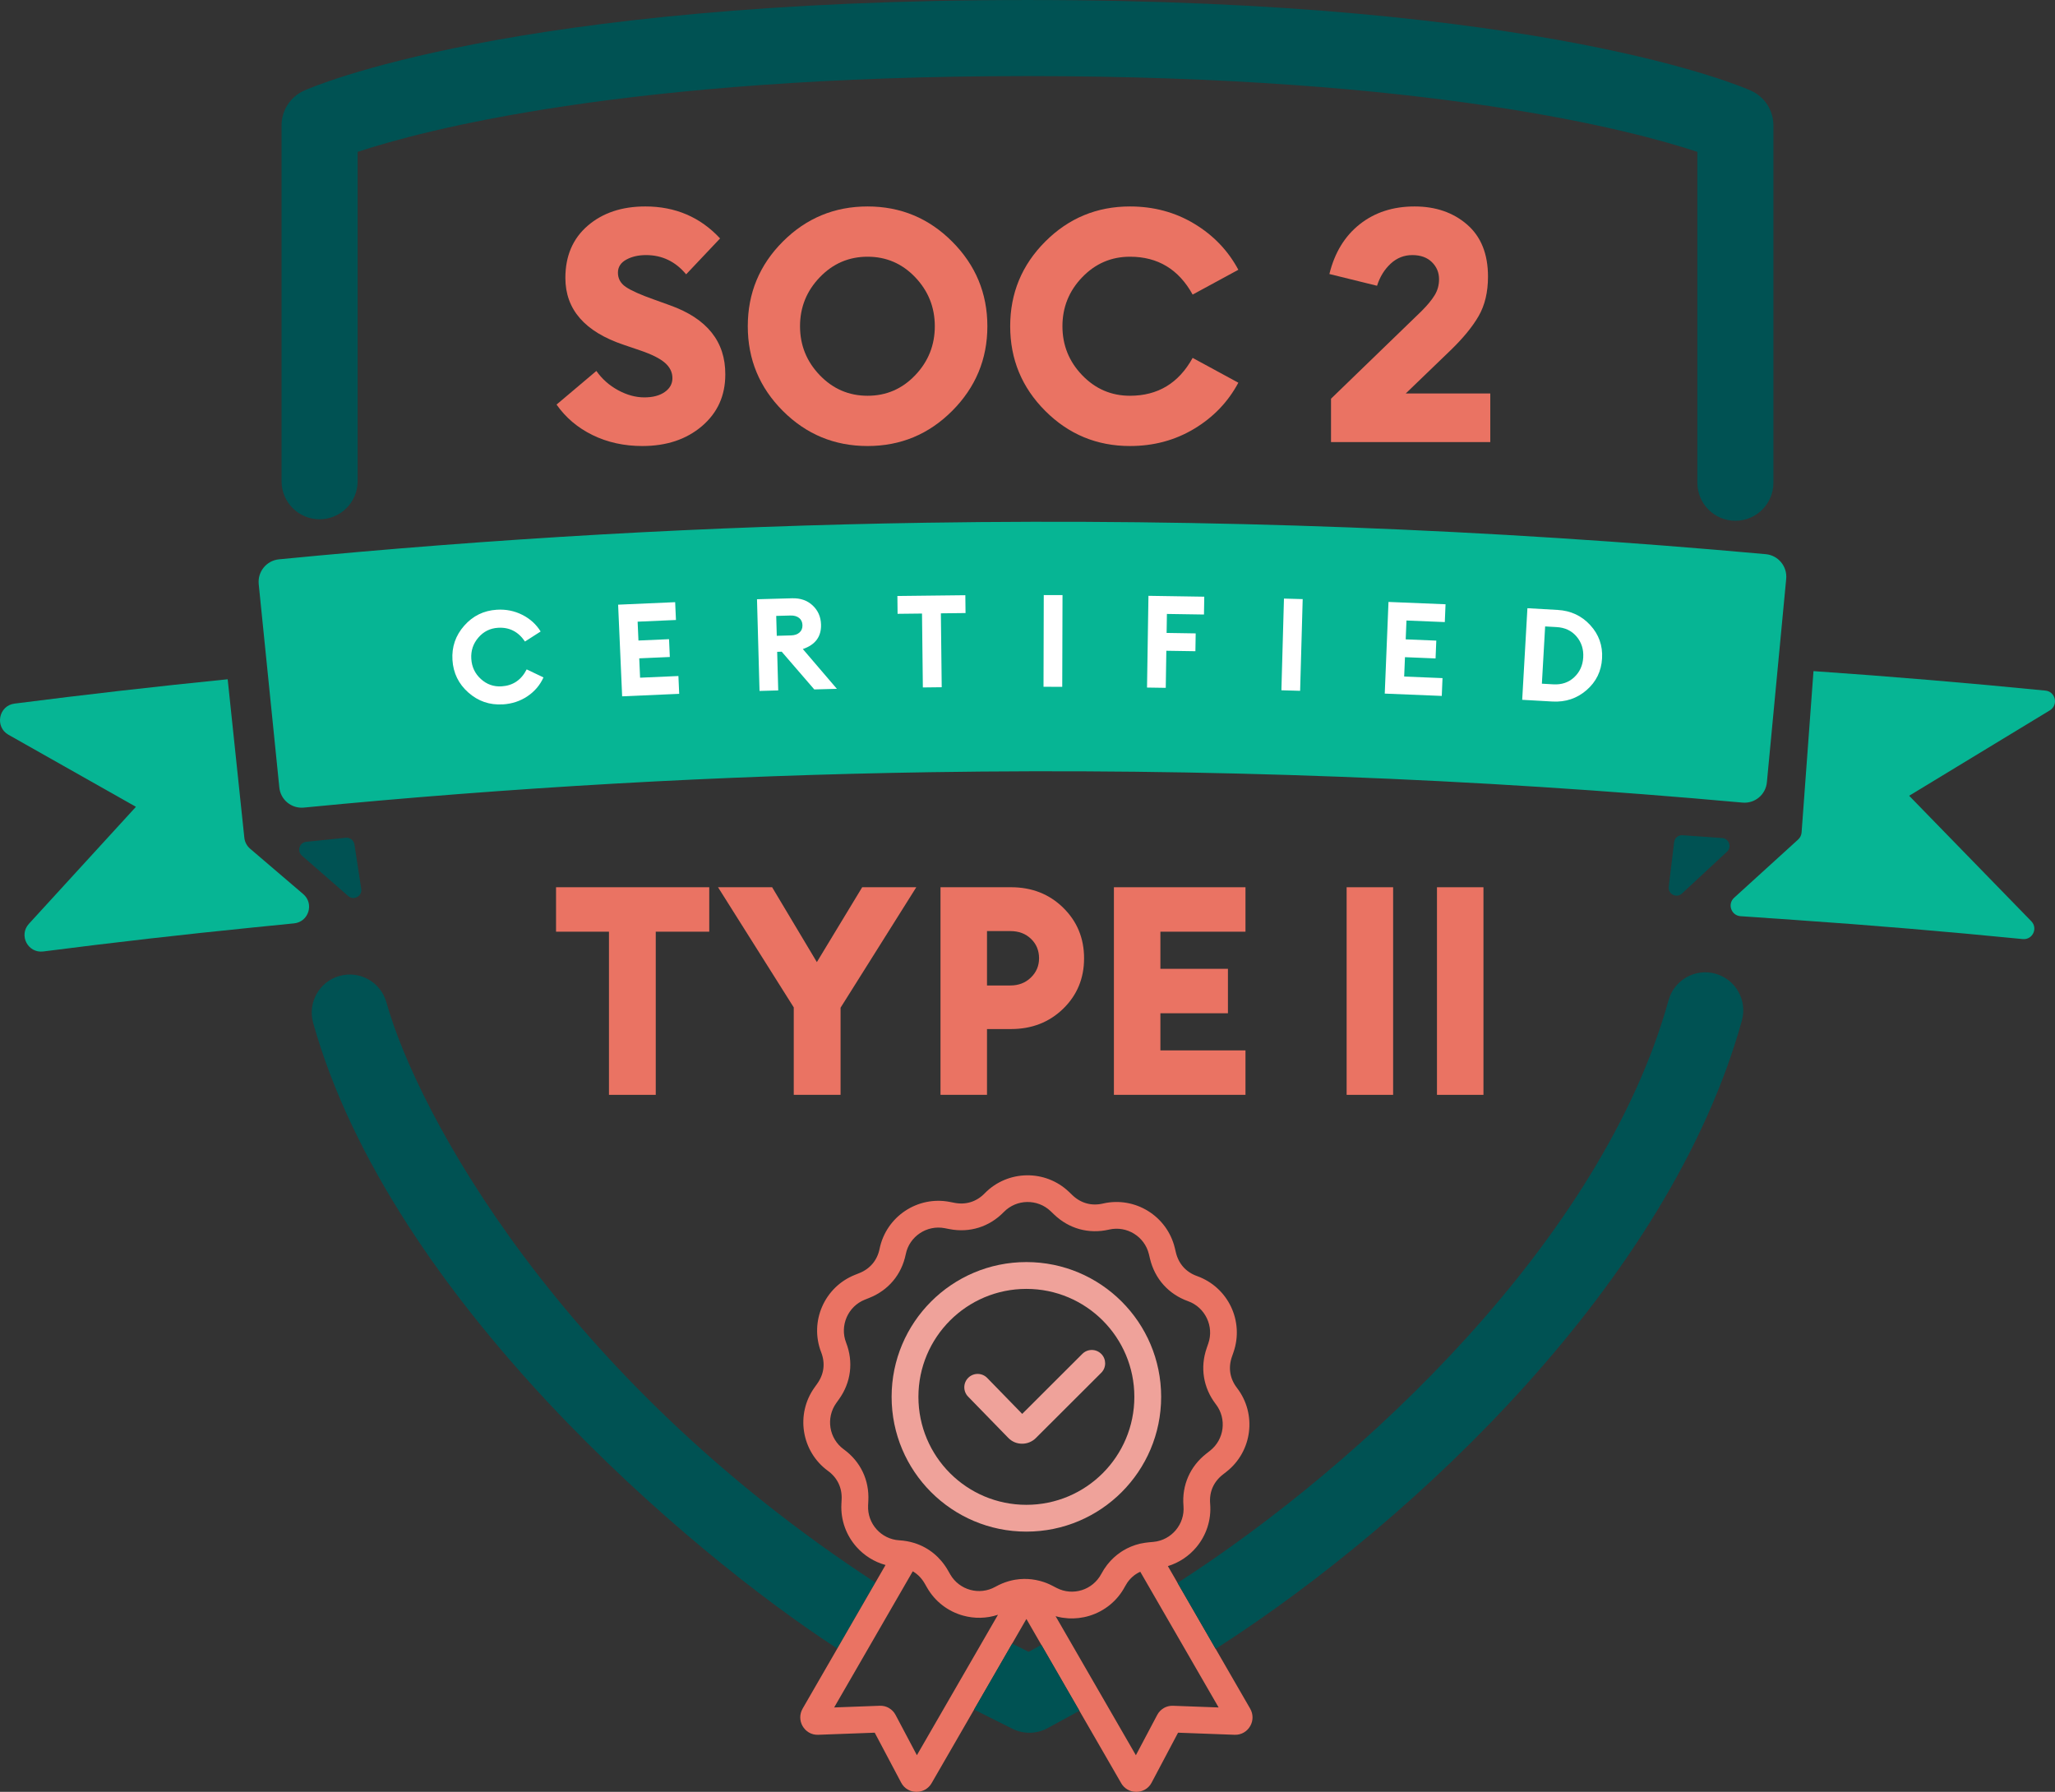 <?xml version="1.0" encoding="UTF-8"?>
<svg id="uuid-30f8370c-d1d7-4514-b3b8-cd7743b0b93d" data-name="Layer 2" xmlns="http://www.w3.org/2000/svg" viewBox="0 0 151.112 131.758">
  <rect x="0" y="0" width="151.112" height="131.758" fill="#333333" stroke="none"/>
  <g id="uuid-50adc599-41bb-424a-9ced-da6262bf546b" data-name="Layer 1">
    <g>
      <path d="M61.571,121.219l2.8-4.85c-23.224-15.153-33.676-34.521-35.958-42.667-.416-1.488-1.956-2.355-3.448-1.939-1.487.417-2.355,1.96-1.938,3.448,5.687,20.296,27.677,38.958,38.51,45.99.011.007.023.012.035.019Z" style="fill: #005253; stroke-width: 0px;"/>
      <g>
        <path d="M44.78,80.506v-11.997h-3.892v-3.268h11.266v3.268h-3.934v11.997h-3.44Z" style="fill: #ea7363; stroke-width: 0px;"/>
        <path d="M58.368,80.506v-6.429l-5.568-8.836h3.978l3.289,5.504,3.333-5.504h3.978l-5.568,8.858v6.407h-3.44Z" style="fill: #ea7363; stroke-width: 0px;"/>
        <path d="M78.179,66.746c1.024,1.003,1.537,2.243,1.537,3.719,0,1.477-.513,2.713-1.537,3.709s-2.304,1.494-3.838,1.494h-1.763v4.837h-3.419v-15.265h5.182c1.534,0,2.813.502,3.838,1.505ZM76.406,70.465c0-.573-.197-1.05-.592-1.43-.394-.38-.899-.57-1.516-.57h-1.72v3.999h1.72c.603,0,1.104-.193,1.505-.581.401-.387.603-.86.603-1.419Z" style="fill: #ea7363; stroke-width: 0px;"/>
        <path d="M81.91,80.506v-15.265h9.675v3.268h-6.257v2.73h4.967v3.268h-4.967v2.73h6.257v3.268h-9.675Z" style="fill: #ea7363; stroke-width: 0px;"/>
        <path d="M99.023,80.506v-15.265h3.419v15.265h-3.419Z" style="fill: #ea7363; stroke-width: 0px;"/>
        <path d="M105.666,80.506v-15.265h3.418v15.265h-3.418Z" style="fill: #ea7363; stroke-width: 0px;"/>
      </g>
      <path d="M19.024,42.952l1.516,14.955c.092.907.897,1.565,1.804,1.477,15.183-1.48,30.545-2.362,46.067-2.603,20.159-.313,40.082.456,59.72,2.236.907.082,1.707-.581,1.794-1.488l1.421-14.965c.087-.916-.587-1.731-1.502-1.814-20.295-1.841-40.884-2.636-61.717-2.313-16.043.249-31.92,1.161-47.612,2.692-.915.089-1.583.908-1.49,1.823Z" style="fill: #06b594; stroke-width: 0px;"/>
      <path d="M18.39,62.405c-.239-.204-.39-.492-.423-.804l-1.225-11.653h-0c-5.246.527-10.471,1.124-15.674,1.79-1.169.15-1.47,1.711-.444,2.291l9.372,5.298-7.869,8.602c-.771.843-.075,2.18,1.058,2.034,5.136-.66,10.295-1.25,15.474-1.769l2.965-.297c1.074-.108,1.494-1.45.674-2.151l-3.909-3.341Z" style="fill: #06b594; stroke-width: 0px;"/>
      <path d="M22.201,62.917l3.405,2.97c.408.356,1.039.01.957-.526l-.499-3.267c-.047-.306-.326-.522-.634-.491l-2.906.297c-.506.052-.706.682-.323,1.017Z" style="fill: #005253; stroke-width: 0px;"/>
      <path d="M126.992,62.629l-3.311,3.074c-.397.369-1.038.042-.973-.496l.397-3.281c.037-.308.309-.532.618-.51l2.914.207c.507.036.727.66.355,1.006Z" style="fill: #005253; stroke-width: 0px;"/>
      <path d="M132.225,61.73c.148-.134.238-.32.253-.519l.875-11.862h0c5.708.394,11.393.872,17.055,1.432.746.074.968,1.062.327,1.451l-10.348,6.282,8.982,9.226c.507.521.091,1.384-.632,1.312-5.555-.551-11.133-1.02-16.734-1.406l-4.015-.277c-.685-.047-.979-.893-.471-1.355l4.708-4.283Z" style="fill: #06b594; stroke-width: 0px;"/>
      <g>
        <path d="M36.966,51.793c-.961.06-1.803-.229-2.524-.867-.722-.637-1.112-1.437-1.171-2.397-.06-.961.229-1.802.867-2.523.637-.722,1.437-1.112,2.397-1.171.67-.042,1.293.084,1.87.375.576.291,1.026.7,1.351,1.225l-1.153.738c-.489-.725-1.15-1.062-1.985-1.01-.581.036-1.063.277-1.444.723-.383.445-.555.965-.518,1.56.036.594.271,1.089.705,1.484.434.396.941.575,1.523.539.834-.052,1.449-.467,1.845-1.247l1.235.59c-.256.568-.649,1.03-1.18,1.387-.529.356-1.137.556-1.818.598Z" style="fill: #fff; stroke-width: 0px;"/>
        <path d="M45.749,51.202l-.296-6.739,4.194-.184.059,1.31-2.819.124.061,1.386,2.249-.099.058,1.31-2.249.099.062,1.424,2.818-.124.058,1.31-4.194.184Z" style="fill: #fff; stroke-width: 0px;"/>
        <path d="M55.851,50.807l-.186-6.743,2.584-.071c.613-.017,1.117.159,1.511.529.394.369.599.839.614,1.409.023.886-.422,1.484-1.338,1.795l2.503,2.925-1.661.045-2.396-2.775-.333.009.078,2.839-1.377.038ZM57.119,46.752l1.044-.029c.267-.007.475-.078.626-.212.152-.134.225-.315.219-.543-.007-.228-.09-.405-.248-.53s-.371-.185-.637-.177l-1.045.028.041,1.463Z" style="fill: #fff; stroke-width: 0px;"/>
        <path d="M67.861,50.549l-.062-5.434-1.796.02-.014-1.311,4.996-.057.015,1.311-1.814.021.062,5.434-1.387.016Z" style="fill: #fff; stroke-width: 0px;"/>
        <path d="M76.734,50.501l.018-6.745,1.379.003-.02,6.745-1.377-.004Z" style="fill: #fff; stroke-width: 0px;"/>
        <path d="M84.345,50.556l.105-6.744,4.104.064-.021,1.311-2.726-.042-.022,1.396,2.138.034-.021,1.311-2.137-.033-.043,2.726-1.377-.021Z" style="fill: #fff; stroke-width: 0px;"/>
        <path d="M94.226,50.757l.189-6.742,1.377.039-.189,6.743-1.377-.039Z" style="fill: #fff; stroke-width: 0px;"/>
        <path d="M101.826,51.002l.275-6.74,4.195.171-.054,1.31-2.819-.115-.057,1.386,2.25.092-.054,1.31-2.249-.092-.059,1.424,2.819.115-.054,1.31-4.195-.171Z" style="fill: #fff; stroke-width: 0px;"/>
        <path d="M111.933,51.457l.384-6.734,2.22.126c.967.055,1.768.428,2.4,1.117.633.69.924,1.505.869,2.448-.053.942-.434,1.72-1.141,2.333-.708.613-1.545.892-2.513.837l-2.22-.126ZM113.38,50.273l.844.048c.613.035,1.125-.139,1.533-.521.409-.383.631-.871.664-1.466.034-.594-.131-1.105-.492-1.531-.363-.427-.852-.658-1.465-.692l-.844-.048-.24,4.211Z" style="fill: #fff; stroke-width: 0px;"/>
      </g>
      <path d="M127.611,38.293c-1.545,0-2.797-1.252-2.797-2.797V11.167c-4.682-1.553-19.666-5.573-49.258-5.573-29.583,0-44.566,4.018-49.258,5.574v24.218c0,1.545-1.252,2.797-2.797,2.797s-2.797-1.252-2.797-2.797V9.218c0-1.101.646-2.099,1.648-2.55.604-.272,15.244-6.667,53.203-6.667s52.599,6.395,53.203,6.667c1.003.452,1.648,1.45,1.648,2.55v26.279c0,1.545-1.252,2.797-2.797,2.797Z" style="fill: #005253; stroke-width: 0px;"/>
      <g>
        <path d="M47.236,32.797c-1.344,0-2.563-.268-3.659-.804-1.097-.536-1.979-1.284-2.652-2.244l2.929-2.472c.416.592.947,1.064,1.596,1.416s1.291.528,1.932.528c.624,0,1.124-.132,1.5-.396s.564-.604.564-1.02c0-.432-.185-.808-.553-1.128-.367-.32-.976-.624-1.824-.912l-1.199-.408c-2.864-.96-4.296-2.6-4.296-4.92,0-1.616.548-2.896,1.644-3.84,1.096-.944,2.508-1.416,4.236-1.416,2.208,0,4.04.784,5.496,2.352l-2.496,2.64c-.784-.944-1.768-1.416-2.952-1.416-.56,0-1.044.112-1.452.336-.408.224-.611.544-.611.96,0,.432.191.78.576,1.044.383.264,1.071.572,2.063.924l1.2.432c2.72.976,4.071,2.672,4.056,5.088,0,1.552-.572,2.816-1.716,3.792-1.145.976-2.604,1.464-4.381,1.464Z" style="fill: #ea7363; stroke-width: 0px;"/>
        <path d="M70.025,30.205c-1.721,1.728-3.797,2.592-6.229,2.592s-4.508-.86-6.229-2.58c-1.72-1.72-2.58-3.796-2.58-6.228,0-2.432.86-4.508,2.58-6.228,1.721-1.72,3.797-2.58,6.229-2.58s4.508.864,6.229,2.592c1.719,1.728,2.58,3.8,2.58,6.216,0,2.416-.861,4.488-2.58,6.216ZM60.281,27.589c.968,1.008,2.14,1.512,3.516,1.512s2.544-.504,3.504-1.512c.96-1.008,1.439-2.208,1.439-3.6s-.479-2.592-1.439-3.6c-.96-1.008-2.128-1.512-3.504-1.512s-2.548.504-3.516,1.512c-.969,1.008-1.452,2.208-1.452,3.6s.483,2.592,1.452,3.6Z" style="fill: #ea7363; stroke-width: 0px;"/>
        <path d="M83.091,32.797c-2.432,0-4.508-.86-6.228-2.58-1.72-1.72-2.58-3.796-2.58-6.228,0-2.432.86-4.508,2.58-6.228,1.72-1.72,3.796-2.58,6.228-2.58,1.744,0,3.32.424,4.729,1.272,1.408.849,2.488,1.977,3.24,3.384l-3.36,1.824c-1.024-1.856-2.56-2.784-4.608-2.784-1.375,0-2.547.504-3.516,1.512-.969,1.008-1.451,2.208-1.451,3.6s.482,2.592,1.451,3.6c.969,1.008,2.141,1.512,3.516,1.512,2.049,0,3.584-.928,4.608-2.784l3.36,1.824c-.752,1.408-1.832,2.536-3.24,3.384s-2.984,1.272-4.729,1.272Z" style="fill: #ea7363; stroke-width: 0px;"/>
        <path d="M97.875,32.509v-3.192l6.647-6.432c.433-.432.757-.824.973-1.176s.324-.744.324-1.176c0-.496-.176-.916-.528-1.26s-.832-.516-1.44-.516c-.607,0-1.14.212-1.596.636-.455.424-.788.964-.996,1.62l-3.504-.864c.385-1.568,1.129-2.788,2.232-3.66s2.447-1.308,4.031-1.308c1.553,0,2.84.444,3.865,1.332,1.023.888,1.535,2.164,1.535,3.828,0,1.136-.229,2.1-.684,2.892-.456.792-1.148,1.636-2.076,2.532l-3.288,3.168h6.216v3.576h-11.712Z" style="fill: #ea7363; stroke-width: 0px;"/>
      </g>
      <g>
        <path d="M91.93,125.645v-.004l-6.052-10.482c.833-.254,1.554-.744,2.092-1.386.721-.86,1.117-1.993,1.017-3.195l-.001-.016c-.036-.43.028-.832.183-1.186.156-.357.406-.677.742-.94l.274-.215c.95-.745,1.513-1.804,1.654-2.917.141-1.113-.137-2.279-.87-3.236l-.01-.013c-.262-.342-.426-.714-.487-1.096-.062-.385-.024-.791.117-1.196l.114-.329c.397-1.142.298-2.337-.183-3.348-.482-1.01-1.349-1.84-2.488-2.251l-.015-.005c-.402-.145-.74-.37-1-.66-.26-.29-.447-.651-.547-1.066l-.081-.338c-.283-1.175-1.014-2.127-1.967-2.718-.954-.591-2.13-.821-3.305-.552l-.016.004c-.419.096-.825.09-1.199-.013-.379-.104-.732-.307-1.04-.601l-.251-.241c-.872-.835-2-1.24-3.119-1.222-1.122.018-2.237.46-3.079,1.321l-.011.011c-.3.307-.646.521-1.019.637-.372.116-.778.136-1.201.053l-.342-.066c-1.182-.23-2.349.039-3.282.66-.934.622-1.633,1.599-1.877,2.783l-.003.016c-.086.417-.261.783-.513,1.083-.252.3-.581.537-.976.694l-.323.129c-1.122.447-1.961,1.305-2.41,2.333-.449,1.027-.509,2.225-.074,3.351l.006.015c.154.4.206.804.157,1.189-.049.385-.2.763-.451,1.114l-.202.283c-.7.98-.941,2.154-.763,3.26.178,1.109.775,2.15,1.747,2.862l.013.009c.345.252.605.564.774.917.169.354.247.754.226,1.181l-.017.347c-.059,1.202.373,2.32,1.122,3.156.557.622,1.29,1.088,2.124,1.316l-6.099,10.564v.004c-.114.197-.171.414-.172.636-.001.22.055.435.167.633.112.197.271.361.464.476.199.118.43.181.68.172l4.165-.154,1.949,3.682c.118.223.289.393.493.507.192.108.412.163.638.161h.004c.23-.002.445-.061.633-.17.192-.112.352-.27.465-.467l6.971-12.075,6.969,12.071v.004c.114.197.273.356.466.467.188.109.404.169.637.17.226.002.446-.053.638-.161.204-.114.375-.285.493-.507l1.949-3.682,4.165.154c.25.009.481-.054.68-.172.193-.114.352-.278.464-.476.112-.197.168-.413.167-.633-.001-.222-.058-.44-.172-.637ZM67.422,129.064l-1.57-2.967c-.112-.211-.28-.382-.482-.5l.001-.002c-.201-.116-.433-.176-.674-.167l-3.358.124,5.78-10.011c.019.011.038.022.057.034.331.205.612.498.825.87l.173.302c.602,1.047,1.57,1.754,2.65,2.052.826.228,1.718.218,2.561-.062l-5.962,10.326ZM76.957,116.406c-.132-.052-.282-.102-.449-.148-.018-.005-.036-.01-.054-.014-.383-.101-.774-.148-1.165-.142-.211.003-.42.022-.628.057-.023.003-.046.007-.069.011-.141.026-.28.059-.416.098l-.011.003c-.328.095-.649.229-.96.403l0.0.001-.01.006h-.004c-.584.327-1.246.389-1.844.224-.602-.166-1.14-.558-1.472-1.136l-.173-.302c-.279-.485-.629-.899-1.035-1.233-.416-.342-.888-.599-1.403-.764-.018-.006-.035-.011-.053-.016-.339-.104-.696-.169-1.066-.191l-.016-.001c-.668-.04-1.257-.346-1.672-.809-.415-.463-.655-1.085-.622-1.755l.017-.347c.038-.76-.105-1.478-.411-2.119-.307-.643-.775-1.206-1.389-1.655l-.013-.009c-.54-.395-.872-.972-.97-1.585-.099-.615.035-1.268.425-1.814l.202-.283c.44-.615.707-1.296.797-2.006.09-.709.001-1.435-.272-2.144l-.006-.015c-.24-.623-.206-1.287.044-1.858.249-.571.713-1.047,1.332-1.294l.323-.129c.709-.282,1.304-.711,1.761-1.256.457-.545.774-1.206.928-1.953l.003-.016c.134-.652.521-1.191,1.039-1.536.519-.346,1.169-.496,1.827-.368l.342.066c.743.145,1.474.105,2.155-.107.68-.212,1.304-.595,1.835-1.138l.011-.011c.469-.48,1.088-.726,1.709-.736.625-.01,1.252.214,1.734.676l.252.241c.551.527,1.186.89,1.871,1.078.69.19,1.422.206,2.161.036l.016-.004c.653-.149,1.306-.022,1.835.306.529.328.934.854,1.09,1.502l.081.338c.178.74.518,1.389.993,1.92.476.532,1.085.941,1.8,1.199l.015.005c.625.225,1.103.686,1.372,1.25.269.564.325,1.226.107,1.855l-.114.329c-.25.717-.315,1.446-.202,2.15.114.707.404,1.38.864,1.981l.01.013c.408.532.563,1.18.485,1.797-.078.617-.39,1.205-.915,1.617l-.274.215c-.599.47-1.049,1.048-1.335,1.702-.287.657-.407,1.379-.344,2.133l.001.016c.055.667-.164,1.294-.564,1.771-.4.478-.979.804-1.64.866l-.347.032c-.178.017-.353.043-.524.078-.042.006-.084.014-.125.024-.448.107-.869.281-1.253.516l-0.0 0-.002.001c-.047.028-.093.058-.138.088-.376.251-.711.559-.996.92l-.015.019-.003.004-.018.023-.001.001c-.154.2-.292.414-.414.644-.318.597-.842,1.012-1.435,1.198-.594.187-1.258.148-1.855-.161l-.309-.16c-.153-.079-.296-.145-.43-.198ZM86.252,125.429c-.241-.009-.473.051-.674.167l.001.002c-.203.118-.371.288-.482.5l-1.571,2.969-5.904-10.226c.131.037.262.068.394.092l.003.001.036.007.002 0.0.037.006.002 0.0.05.008.002 0c.528.082,1.059.065,1.57-.042.141-.029.28-.065.417-.108,1.072-.334,2.018-1.073,2.584-2.138l.008-.014c.202-.38.472-.682.792-.896.104-.07.215-.131.33-.183l5.762,9.979-3.358-.124Z" style="fill: #ea7363; stroke-width: 0px;"/>
        <path d="M85.384,102.713c0-2.736-1.109-5.214-2.903-7.007-1.793-1.793-4.271-2.903-7.007-2.903s-5.214,1.109-7.007,2.903c-1.793,1.793-2.903,4.271-2.903,7.007s1.109,5.214,2.903,7.007c1.793,1.793,4.271,2.903,7.007,2.903s5.214-1.109,7.007-2.903c1.793-1.793,2.903-4.271,2.903-7.007ZM75.474,110.653c-2.193,0-4.178-.889-5.614-2.325-1.437-1.437-2.325-3.422-2.325-5.614s.889-4.178,2.325-5.614c1.437-1.437,3.422-2.325,5.614-2.325s4.178.889,5.614,2.325c1.437,1.437,2.325,3.422,2.325,5.614s-.889,4.178-2.325,5.614c-1.437,1.437-3.422,2.325-5.614,2.325Z" style="fill: #efa29a; stroke-width: 0px;"/>
        <path d="M80.979,99.556c-.383-.385-1.004-.386-1.389-.004l-4.423,4.415-2.572-2.642c-.378-.389-1-.398-1.389-.019-.389.378-.397,1-.019,1.389l2.954,3.034c.135.139.289.245.462.319.17.073.355.11.552.111.189.001.371-.034.545-.105.178-.073.334-.176.468-.309l4.809-4.8c.385-.383.386-1.004.004-1.389Z" style="fill: #efa29a; stroke-width: 0px;"/>
      </g>
      <path d="M76.576,120.951l-.937.511-1.209-.605-2.802,4.854,2.816,1.408c.395.197.823.295,1.251.295.461,0,.922-.114,1.339-.341l2.34-1.276-2.798-4.846Z" style="fill: #005253; stroke-width: 0px;"/>
      <path d="M126.139,71.598c-1.485-.412-3.029.459-3.442,1.948-4.883,17.608-22.499,34.085-36.102,42.845-.001.001-.002.002-.003.003l2.79,4.833c.082-.042.164-.082.243-.132,14.429-9.293,33.16-26.93,38.463-46.053.413-1.489-.459-3.03-1.948-3.443Z" style="fill: #005253; stroke-width: 0px;"/>
    </g>
  </g>
</svg>